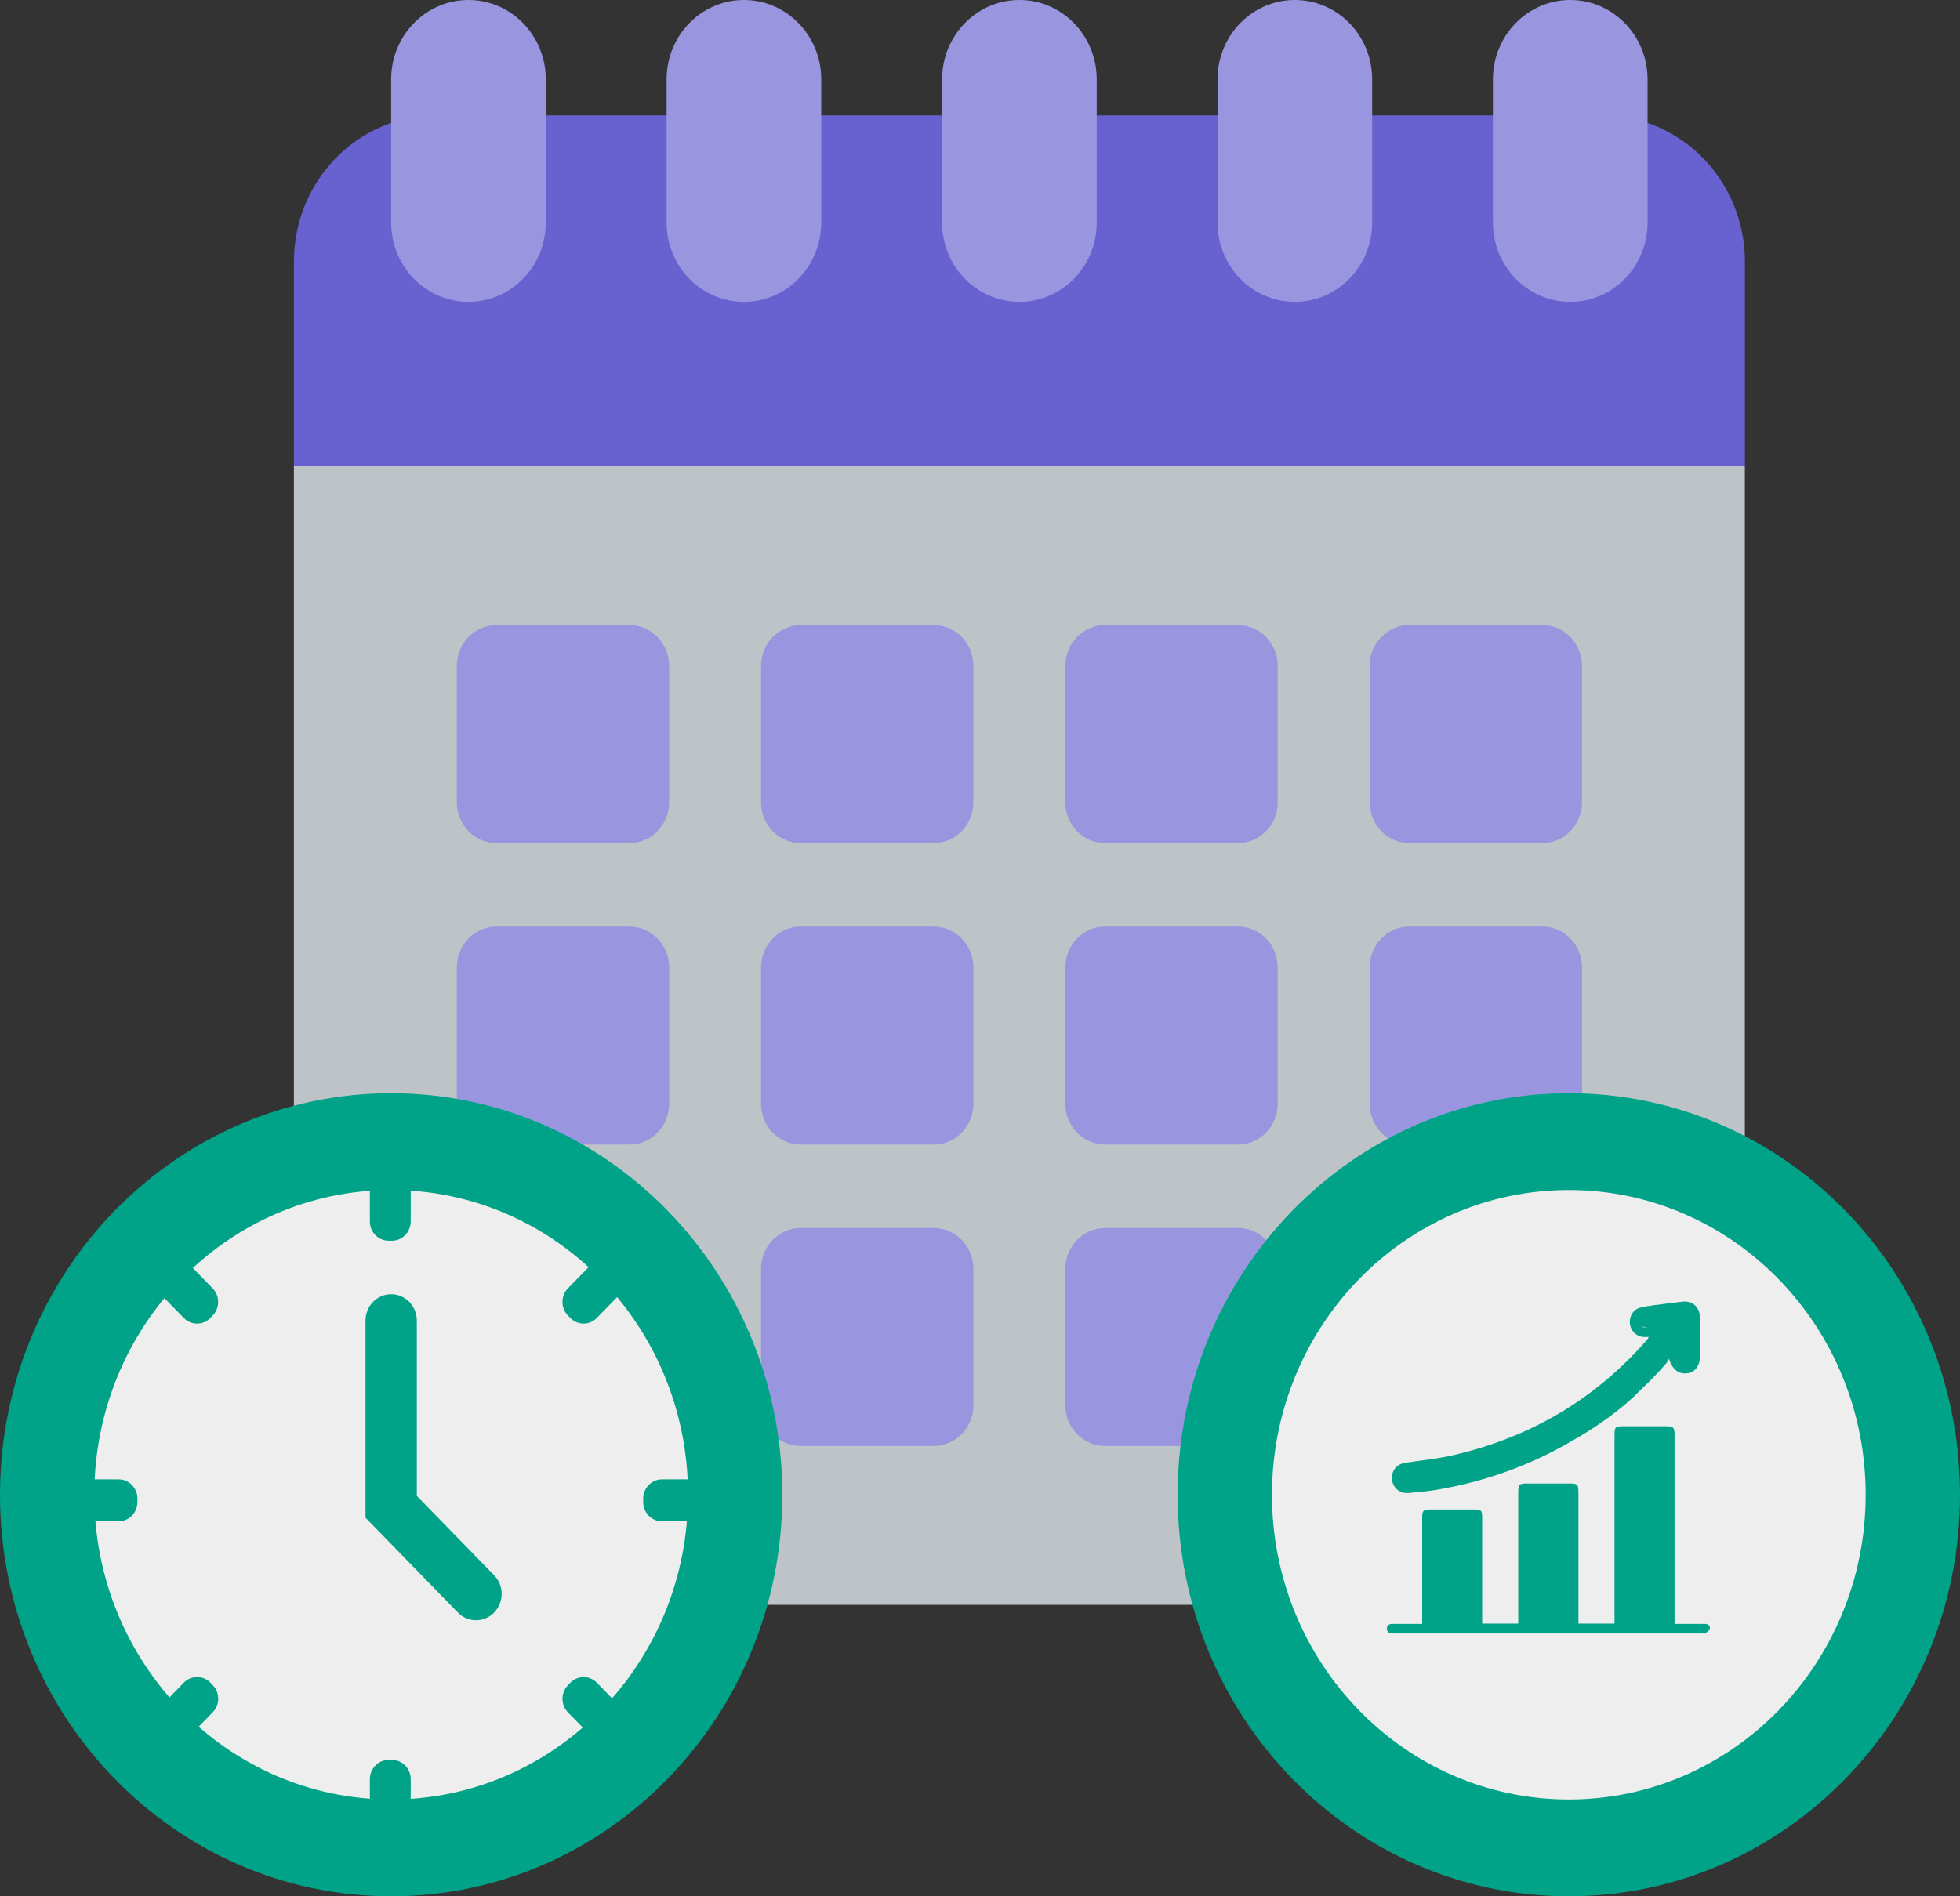 <svg width="62" height="60" viewBox="0 0 62 60" fill="none" xmlns="http://www.w3.org/2000/svg">
<rect x="0" y="0" width="62" height="60" fill="#333333" stroke="none"/>
<g id="Group 410">
<g id="Group 408">
<path id="Vector" d="M55.196 8.28C55.196 5.723 53.177 3.652 50.689 3.652H13.804C11.313 3.652 9.297 5.725 9.297 8.28V14.752H55.196V8.28Z" fill="#6762CF"/>
<path id="Vector_2" d="M9.297 14.752V46.151C9.297 48.709 11.316 50.779 13.804 50.779H50.687C53.177 50.779 55.194 48.706 55.194 46.151V14.752H9.297Z" fill="#BDC3C7"/>
<g id="Group">
<path id="Vector_3" d="M17.265 2.511C17.265 1.124 16.17 0 14.819 0C13.469 0 12.373 1.124 12.373 2.511V7.041C12.373 8.428 13.469 9.552 14.819 9.552C16.17 9.552 17.265 8.428 17.265 7.041V2.511Z" fill="#9996DF"/>
<path id="Vector_4" d="M25.978 2.511C25.978 1.124 24.883 0 23.532 0C22.181 0 21.086 1.124 21.086 2.511V7.041C21.086 8.428 22.181 9.552 23.532 9.552C24.883 9.552 25.978 8.428 25.978 7.041V2.511Z" fill="#9996DF"/>
<path id="Vector_5" d="M34.692 2.511C34.692 1.124 33.597 0 32.247 0C30.896 0 29.801 1.124 29.801 2.511V7.041C29.801 8.428 30.896 9.552 32.247 9.552C33.597 9.552 34.692 8.428 34.692 7.041V2.511Z" fill="#9996DF"/>
<path id="Vector_6" d="M43.405 2.511C43.405 1.124 42.31 0 40.959 0C39.608 0 38.513 1.124 38.513 2.511V7.041C38.513 8.428 39.608 9.552 40.959 9.552C42.31 9.552 43.405 8.428 43.405 7.041V2.511Z" fill="#9996DF"/>
<path id="Vector_7" d="M52.117 2.511C52.117 1.124 51.022 0 49.671 0C48.32 0 47.225 1.124 47.225 2.511V7.041C47.225 8.428 48.32 9.552 49.671 9.552C51.022 9.552 52.117 8.428 52.117 7.041V2.511Z" fill="#9996DF"/>
</g>
<g id="Group_2">
<path id="Vector_8" d="M19.911 19.779H15.706C15.012 19.779 14.45 20.356 14.45 21.068V25.386C14.45 26.099 15.012 26.676 15.706 26.676H19.911C20.604 26.676 21.167 26.099 21.167 25.386V21.068C21.167 20.356 20.604 19.779 19.911 19.779Z" fill="#9996DF"/>
<path id="Vector_9" d="M29.535 19.779H25.33C24.636 19.779 24.074 20.356 24.074 21.068V25.386C24.074 26.099 24.636 26.676 25.33 26.676H29.535C30.229 26.676 30.791 26.099 30.791 25.386V21.068C30.791 20.356 30.229 19.779 29.535 19.779Z" fill="#9996DF"/>
<path id="Vector_10" d="M39.161 19.779H34.956C34.263 19.779 33.7 20.356 33.7 21.068V25.386C33.7 26.099 34.263 26.676 34.956 26.676H39.161C39.855 26.676 40.417 26.099 40.417 25.386V21.068C40.417 20.356 39.855 19.779 39.161 19.779Z" fill="#9996DF"/>
<path id="Vector_11" d="M48.787 19.779H44.582C43.888 19.779 43.326 20.356 43.326 21.068V25.386C43.326 26.099 43.888 26.676 44.582 26.676H48.787C49.481 26.676 50.043 26.099 50.043 25.386V21.068C50.043 20.356 49.481 19.779 48.787 19.779Z" fill="#9996DF"/>
</g>
<g id="Group_3">
<path id="Vector_12" d="M19.911 29.318H15.706C15.012 29.318 14.45 29.895 14.45 30.608V34.926C14.45 35.638 15.012 36.215 15.706 36.215H19.911C20.604 36.215 21.167 35.638 21.167 34.926V30.608C21.167 29.895 20.604 29.318 19.911 29.318Z" fill="#9996DF"/>
<path id="Vector_13" d="M29.535 29.318H25.33C24.636 29.318 24.074 29.895 24.074 30.608V34.926C24.074 35.638 24.636 36.215 25.33 36.215H29.535C30.229 36.215 30.791 35.638 30.791 34.926V30.608C30.791 29.895 30.229 29.318 29.535 29.318Z" fill="#9996DF"/>
<path id="Vector_14" d="M39.161 29.318H34.956C34.263 29.318 33.7 29.895 33.7 30.608V34.926C33.7 35.638 34.263 36.215 34.956 36.215H39.161C39.855 36.215 40.417 35.638 40.417 34.926V30.608C40.417 29.895 39.855 29.318 39.161 29.318Z" fill="#9996DF"/>
<path id="Vector_15" d="M48.787 29.318H44.582C43.888 29.318 43.326 29.895 43.326 30.608V34.926C43.326 35.638 43.888 36.215 44.582 36.215H48.787C49.481 36.215 50.043 35.638 50.043 34.926V30.608C50.043 29.895 49.481 29.318 48.787 29.318Z" fill="#9996DF"/>
</g>
<g id="Group_4">
<path id="Vector_16" d="M19.911 38.855H15.706C15.012 38.855 14.45 39.433 14.45 40.145V44.463C14.45 45.175 15.012 45.752 15.706 45.752H19.911C20.604 45.752 21.167 45.175 21.167 44.463V40.145C21.167 39.433 20.604 38.855 19.911 38.855Z" fill="#9996DF"/>
<path id="Vector_17" d="M29.535 38.855H25.33C24.636 38.855 24.074 39.433 24.074 40.145V44.463C24.074 45.175 24.636 45.752 25.33 45.752H29.535C30.229 45.752 30.791 45.175 30.791 44.463V40.145C30.791 39.433 30.229 38.855 29.535 38.855Z" fill="#9996DF"/>
<path id="Vector_18" d="M39.161 38.855H34.956C34.263 38.855 33.7 39.433 33.7 40.145V44.463C33.7 45.175 34.263 45.752 34.956 45.752H39.161C39.855 45.752 40.417 45.175 40.417 44.463V40.145C40.417 39.433 39.855 38.855 39.161 38.855Z" fill="#9996DF"/>
<path id="Vector_19" d="M48.787 38.855H44.582C43.888 38.855 43.326 39.433 43.326 40.145V44.463C43.326 45.175 43.888 45.752 44.582 45.752H48.787C49.481 45.752 50.043 45.175 50.043 44.463V40.145C50.043 39.433 49.481 38.855 48.787 38.855Z" fill="#9996DF"/>
</g>
<g id="Group_5">
<path id="Vector_20" d="M49.626 60C56.46 60 62 54.312 62 47.295C62 40.278 56.46 34.59 49.626 34.59C42.792 34.59 37.252 40.278 37.252 47.295C37.252 54.312 42.792 60 49.626 60Z" fill="#00A388"/>
<path id="Vector_21" d="M49.626 56.937C54.812 56.937 59.016 52.62 59.016 47.295C59.016 41.97 54.812 37.653 49.626 37.653C44.44 37.653 40.236 41.97 40.236 47.295C40.236 52.62 44.44 56.937 49.626 56.937Z" fill="#EFEEEE"/>
</g>
<g id="Group_6">
<path id="Vector_22" d="M12.374 60C19.207 60 24.747 54.312 24.747 47.295C24.747 40.278 19.207 34.59 12.374 34.59C5.54 34.59 0 40.278 0 47.295C0 54.312 5.54 60 12.374 60Z" fill="#00A388"/>
<path id="Vector_23" d="M12.374 56.937C17.56 56.937 21.764 52.62 21.764 47.295C21.764 41.97 17.56 37.653 12.374 37.653C7.188 37.653 2.983 41.97 2.983 47.295C2.983 52.62 7.188 56.937 12.374 56.937Z" fill="#EFEEEE"/>
<path id="Vector_24" d="M15.058 51.266C14.849 51.266 14.641 51.185 14.484 51.022L11.562 48.021V41.783C11.562 41.323 11.925 40.95 12.374 40.95C12.822 40.95 13.185 41.323 13.185 41.783V47.332L15.631 49.843C15.948 50.168 15.948 50.696 15.631 51.022C15.472 51.185 15.266 51.266 15.058 51.266Z" fill="#00A388"/>
<g id="Group_7">
<g id="Group_8">
<path id="Vector_25" d="M12.399 36.756H12.293C11.965 36.756 11.7 37.029 11.7 37.365V38.648C11.7 38.984 11.965 39.257 12.293 39.257H12.399C12.726 39.257 12.992 38.984 12.992 38.648V37.365C12.992 37.029 12.726 36.756 12.399 36.756Z" fill="#00A388"/>
<path id="Vector_26" d="M12.399 55.686H12.293C11.965 55.686 11.7 55.959 11.7 56.295V57.578C11.7 57.914 11.965 58.187 12.293 58.187H12.399C12.726 58.187 12.992 57.914 12.992 57.578V56.295C12.992 55.959 12.726 55.686 12.399 55.686Z" fill="#00A388"/>
</g>
<g id="Group_9">
<path id="Vector_27" d="M22.782 47.526V47.417C22.782 47.081 22.516 46.808 22.189 46.808H20.939C20.612 46.808 20.346 47.081 20.346 47.417V47.526C20.346 47.862 20.612 48.135 20.939 48.135H22.189C22.516 48.135 22.782 47.862 22.782 47.526Z" fill="#00A388"/>
<path id="Vector_28" d="M4.347 47.526V47.417C4.347 47.081 4.082 46.808 3.754 46.808H2.505C2.177 46.808 1.912 47.081 1.912 47.417V47.526C1.912 47.862 2.177 48.135 2.505 48.135H3.754C4.082 48.135 4.347 47.862 4.347 47.526Z" fill="#00A388"/>
</g>
</g>
<g id="Group_10">
<g id="Group_11">
<path id="Vector_29" d="M19.763 39.934L19.688 39.857C19.456 39.619 19.081 39.619 18.849 39.857L17.965 40.764C17.734 41.001 17.734 41.386 17.965 41.624L18.041 41.701C18.272 41.939 18.648 41.939 18.879 41.701L19.763 40.794C19.995 40.557 19.995 40.171 19.763 39.934Z" fill="#00A388"/>
<path id="Vector_30" d="M6.729 53.318L6.654 53.24C6.423 53.003 6.047 53.003 5.816 53.24L4.932 54.148C4.701 54.385 4.701 54.771 4.932 55.008L5.007 55.086C5.239 55.323 5.614 55.323 5.846 55.086L6.729 54.178C6.961 53.941 6.961 53.555 6.729 53.318Z" fill="#00A388"/>
</g>
<g id="Group_12">
<path id="Vector_31" d="M19.689 55.088L19.764 55.011C19.995 54.773 19.995 54.387 19.764 54.15L18.88 53.242C18.649 53.005 18.273 53.005 18.042 53.242L17.967 53.32C17.735 53.557 17.735 53.943 17.967 54.181L18.85 55.088C19.082 55.325 19.457 55.325 19.689 55.088Z" fill="#00A388"/>
<path id="Vector_32" d="M6.652 41.702L6.727 41.625C6.959 41.387 6.959 41.002 6.727 40.764L5.844 39.857C5.612 39.619 5.237 39.619 5.005 39.857L4.93 39.934C4.699 40.171 4.699 40.557 4.93 40.795L5.814 41.702C6.045 41.94 6.421 41.94 6.652 41.702Z" fill="#00A388"/>
</g>
</g>
</g>
<g id="Group_13">
<path id="Vector_33" d="M53.94 51.382C53.887 51.382 53.834 51.382 53.781 51.382C53.515 51.382 53.249 51.382 52.971 51.382V51.207C52.971 49.269 52.971 47.334 52.971 45.397C52.971 45.167 52.933 45.128 52.705 45.128C52.257 45.128 51.809 45.128 51.36 45.128C51.094 45.128 51.071 45.152 51.071 45.423C51.071 47.345 51.071 49.269 51.071 51.192V51.373H49.93V51.205C49.93 49.878 49.93 48.552 49.93 47.227C49.93 46.968 49.902 46.939 49.645 46.939C49.197 46.939 48.749 46.939 48.3 46.939C48.056 46.939 48.026 46.972 48.026 47.223C48.026 48.549 48.026 49.876 48.026 51.2V51.373H46.885V51.207C46.885 50.14 46.885 49.073 46.885 48.008C46.885 47.794 46.853 47.762 46.647 47.762C46.182 47.762 45.714 47.762 45.249 47.762C45.019 47.762 44.987 47.794 44.987 48.03C44.987 49.093 44.987 50.153 44.987 51.216V51.382H44.862C44.586 51.382 44.312 51.382 44.035 51.382C43.942 51.382 43.876 51.427 43.872 51.523C43.867 51.628 43.933 51.678 44.031 51.685C44.057 51.685 44.084 51.685 44.112 51.685C47.357 51.685 50.602 51.685 53.846 51.685C53.883 51.685 53.929 51.698 53.95 51.68C54.004 51.637 54.076 51.584 54.087 51.526C54.101 51.443 54.035 51.386 53.946 51.382H53.94Z" fill="#00A388"/>
<path id="Vector_34" d="M44.535 47.242C44.853 47.214 45.172 47.186 45.486 47.131C46.95 46.878 48.338 46.392 49.634 45.645C49.683 45.617 49.728 45.586 49.777 45.558C49.777 45.56 49.777 45.562 49.777 45.562C49.777 45.562 51.031 44.873 51.872 44.002C51.88 43.994 51.887 43.987 51.895 43.978C52.182 43.71 52.456 43.431 52.713 43.132C52.747 43.093 52.767 43.04 52.794 42.994C52.909 43.341 53.1 43.487 53.379 43.45C53.617 43.42 53.774 43.21 53.774 42.918C53.774 42.508 53.778 42.097 53.774 41.687C53.77 41.349 53.525 41.142 53.2 41.188C53.077 41.205 52.954 41.216 52.83 41.233C52.518 41.277 52.203 41.301 51.898 41.371C51.56 41.447 51.445 41.882 51.674 42.148C51.798 42.289 51.959 42.322 52.144 42.298C52.14 42.327 52.144 42.337 52.138 42.344C52.123 42.366 52.104 42.388 52.087 42.407C50.429 44.303 48.37 45.49 45.96 46.045C45.461 46.16 44.945 46.206 44.437 46.287C44.175 46.328 44.005 46.553 44.031 46.806C44.061 47.072 44.273 47.262 44.539 47.238L44.535 47.242ZM51.91 41.958C51.968 41.977 52.027 41.993 52.087 41.999C52.01 42.008 51.953 41.991 51.91 41.958Z" fill="#00A388"/>
</g>
</g>
</g>
</svg>
